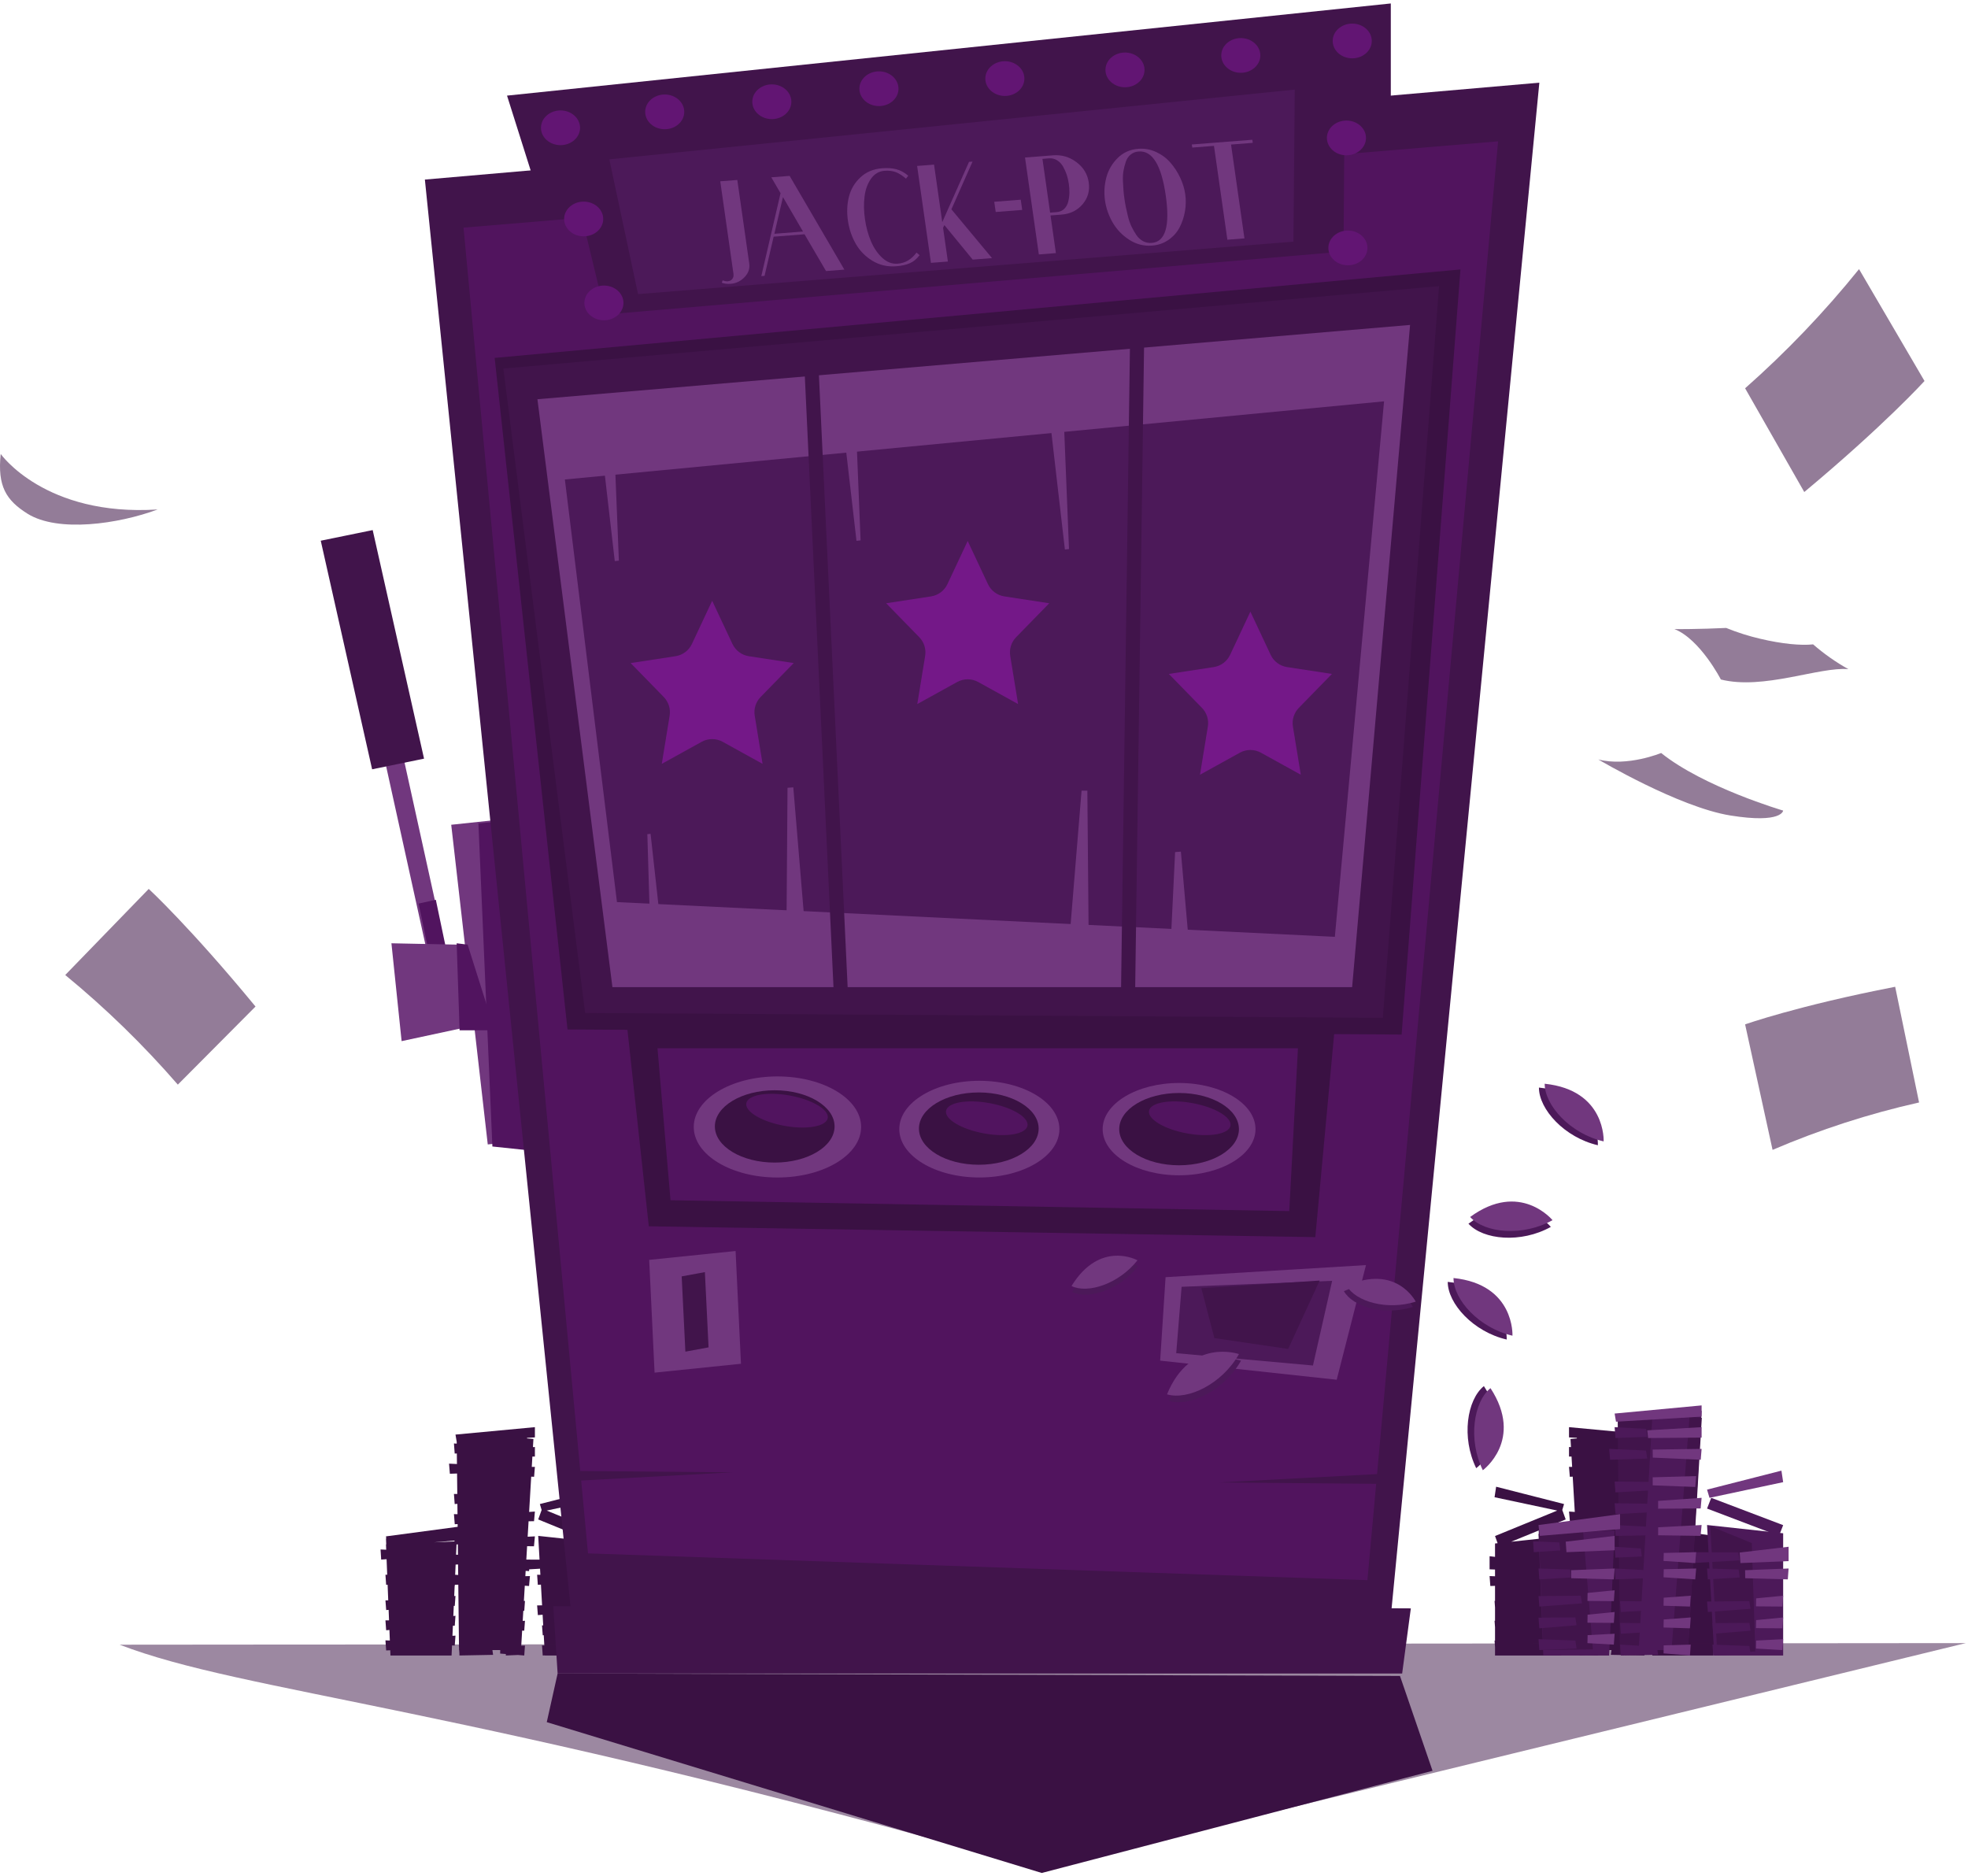 <?xml version="1.0" encoding="UTF-8"?>
<svg width="362px" height="345px" viewBox="0 0 362 345" version="1.1" xmlns="http://www.w3.org/2000/svg" xmlns:xlink="http://www.w3.org/1999/xlink">
    <title>Group 3</title>
    <defs>
        <filter x="-4.1%" y="-14.8%" width="108.2%" height="129.6%" filterUnits="objectBoundingBox" id="filter-1">
            <feOffset dx="1" dy="2" in="SourceAlpha" result="shadowOffsetOuter1"></feOffset>
            <feColorMatrix values="0 0 0 0 0.09   0 0 0 0 0.114   0 0 0 0 0.161  0 0 0 0.122 0" type="matrix" in="shadowOffsetOuter1" result="shadowMatrixOuter1"></feColorMatrix>
            <feMerge>
                <feMergeNode in="shadowMatrixOuter1"></feMergeNode>
                <feMergeNode in="SourceGraphic"></feMergeNode>
            </feMerge>
        </filter>
    </defs>
    <g id="Page-1" stroke="none" stroke-width="1" fill="none" fill-rule="evenodd">
        <g id="graphic-4---casino-review-old-version" transform="translate(-948, -112)">
            <g id="Group-3" transform="translate(948, 112)">
                <path d="M288.609,262.5 L303.217,263.868 L302.991,265.219 L302.988,265.529 L303.5,265.5 L303.361,267.357 L302.968,267.342 L302.946,269.281 L304.4,269.214 L304.249,271.071 L302.927,271.027 L302.885,274.792 L303.5,274.786 L303.363,276.643 L302.865,276.613 L302.844,278.509 L303.5,278.5 L303.35,280.357 L302.823,280.327 L302.818,280.828 L316,282.587 L315.954,282.976 L316,282.978 L315.958,284.068 L316,284.07 L315.961,285.044 L317,285 L316.884,286.857 L315.891,286.788 L315.776,289.652 L316.1,289.643 L315.971,291.5 L315.702,291.484 L315.587,294.352 L316.1,294.357 L315.963,296.143 L315.516,296.107 L315.439,298.036 L316.1,298.041 L315.968,299.857 L315.368,299.806 L315.29,301.745 L316.1,301.714 L315.969,303.571 L315.218,303.54 L315.179,304.5 L303.937,304.5 L303.853,302.645 L303.351,302.674 L303.217,300.848 L303.775,300.876 L303.692,299.019 L303.351,299.022 L303.217,297.196 L303.612,297.234 L303.529,295.368 L303.348,295.37 L303.217,293.543 L303.449,293.566 L303.367,291.717 L303.351,291.717 L303.335,291.498 L302.7,291.474 L302.576,302.643 L302.6,302.643 L302.571,303.05 L302.566,303.5 L302.539,303.5 L302.498,304.08 L302.494,304.5 L302.468,304.498 L302.469,304.5 L296.3,304.383 L296.425,303.5 L294.988,303.5 L295,304.146 L293.944,304.23 L293.964,304.5 L291.732,304.406 L290.569,304.5 L290.435,302.674 L291.118,302.692 L290.955,299.922 L290.569,299.935 L290.435,298.109 L290.85,298.14 L290.741,296.276 L290.565,296.283 L290.435,294.457 L290.634,294.471 L290.469,291.665 L289.682,291.717 L289.522,289.891 L290.366,289.91 L290.309,288.936 L289.682,288.978 L289.653,288.65 L287.663,288.536 L287.6,289.661 L288.2,289.643 L288.071,291.5 L287.5,291.465 L287.287,295.276 L288.2,295.286 L288.063,297.071 L287.19,297.003 L287.081,298.967 L287.3,298.968 L287.168,300.786 L286.98,300.769 L286.875,302.658 L287.3,302.643 L287.169,304.5 L286.773,304.483 L286.772,304.5 L275,304.5 L275,302.954 L274.913,301.761 L275,301.764 L275,299.302 L274.913,298.109 L275,298.117 L275,295.678 L274.913,294.457 L275,294.465 L275,291.693 L274.134,291.717 L274,289.891 L275,289.93 L275,288.689 L274,288.649 L274,286.239 L275,286.357 L275,283.896 L275.476,283.845 L275,282.525 L286.447,277.843 L274.913,275.39 L275.203,273.457 L287.696,276.644 L287.37,277.734 L288,279.474 L277.967,283.577 L288,282.5 L287.756,286.871 L290.187,286.86 L290.042,284.394 L288.779,284.413 L288.609,282.587 L289.94,282.655 L289.772,279.809 L288.769,279.804 L288.609,278.022 L289.671,278.096 L289.289,271.606 L288.758,271.63 L288.609,269.804 L289.184,269.812 L289.072,267.91 L288.609,267.906 L288.609,266.152 L288.969,266.173 L288.881,264.671 L290.058,264.572 L290.052,264.469 L288.609,264.383 L288.609,262.5 Z M302.741,287.757 L302.719,289.684 L303.274,289.654 L303.191,287.776 L302.741,287.757 Z M302.782,284.062 L302.761,285.978 L303.109,285.955 L303.025,284.066 L302.782,284.062 Z M303.407,283.364 L303.395,283.517 L307.163,283.683 L303.407,283.364 Z" id="Combined-Shape" fill="#3A1143"></path>
                <path d="M84.609,262.5 L99.217,263.868 L98.991,265.219 L98.988,265.529 L99.5,265.5 L99.361,267.357 L98.968,267.342 L98.946,269.281 L100.4,269.214 L100.249,271.071 L98.927,271.027 L98.885,274.792 L99.5,274.786 L99.363,276.643 L98.865,276.613 L98.844,278.509 L99.5,278.5 L99.35,280.357 L98.823,280.327 L98.818,280.828 L112,282.587 L111.954,282.976 L112,282.978 L111.958,284.068 L112,284.07 L111.961,285.044 L113,285 L112.884,286.857 L111.891,286.788 L111.776,289.652 L112.1,289.643 L111.971,291.5 L111.702,291.484 L111.587,294.352 L112.1,294.357 L111.963,296.143 L111.516,296.107 L111.439,298.036 L112.1,298.041 L111.968,299.857 L111.368,299.806 L111.29,301.745 L112.1,301.714 L111.969,303.571 L111.218,303.54 L111.179,304.5 L99.937,304.5 L99.853,302.645 L99.351,302.674 L99.217,300.848 L99.775,300.876 L99.692,299.019 L99.351,299.022 L99.217,297.196 L99.612,297.234 L99.529,295.368 L99.348,295.37 L99.217,293.543 L99.449,293.566 L99.367,291.717 L99.351,291.717 L99.335,291.498 L98.7,291.474 L98.576,302.643 L98.6,302.643 L98.571,303.05 L98.566,303.5 L98.539,303.5 L98.498,304.08 L98.494,304.5 L98.468,304.498 L98.469,304.5 L92.3,304.383 L92.425,303.5 L90.988,303.5 L91,304.146 L89.944,304.23 L89.964,304.5 L87.732,304.406 L86.569,304.5 L86.435,302.674 L87.118,302.692 L86.955,299.922 L86.569,299.935 L86.435,298.109 L86.85,298.14 L86.741,296.276 L86.565,296.283 L86.435,294.457 L86.634,294.471 L86.469,291.665 L85.682,291.717 L85.522,289.891 L86.366,289.91 L86.309,288.936 L85.682,288.978 L85.653,288.65 L83.663,288.536 L83.6,289.661 L84.2,289.643 L84.071,291.5 L83.5,291.465 L83.287,295.276 L84.2,295.286 L84.063,297.071 L83.19,297.003 L83.081,298.967 L83.3,298.968 L83.168,300.786 L82.98,300.769 L82.875,302.658 L83.3,302.643 L83.169,304.5 L82.773,304.483 L82.772,304.5 L71,304.5 L71,302.954 L70.913,301.761 L71,301.764 L71,299.302 L70.913,298.109 L71,298.117 L71,295.678 L70.913,294.457 L71,294.465 L71,291.693 L70.134,291.717 L70,289.891 L71,289.93 L71,288.689 L70,288.649 L70,286.239 L71,286.357 L71,283.896 L71.476,283.845 L71,282.525 L82.447,277.843 L70.913,275.39 L71.203,273.457 L83.696,276.644 L83.37,277.734 L84,279.474 L73.967,283.577 L84,282.5 L83.756,286.871 L86.187,286.86 L86.042,284.394 L84.779,284.413 L84.609,282.587 L85.94,282.655 L85.772,279.809 L84.769,279.804 L84.609,278.022 L85.671,278.096 L85.289,271.606 L84.758,271.63 L84.609,269.804 L85.184,269.812 L85.072,267.91 L84.609,267.906 L84.609,266.152 L84.969,266.173 L84.881,264.671 L86.058,264.572 L86.052,264.469 L84.609,264.383 L84.609,262.5 Z M98.741,287.757 L98.719,289.684 L99.274,289.654 L99.191,287.776 L98.741,287.757 Z M98.782,284.062 L98.761,285.978 L99.109,285.955 L99.025,284.066 L98.782,284.062 Z M99.407,283.364 L99.395,283.517 L103.163,283.683 L99.407,283.364 Z" id="Combined-Shape" fill="#3A1143" transform="translate(91.5, 283.5) scale(-1, 1) translate(-91.5, -283.5) "></path>
                <g id="Group-166" transform="translate(22, 0)">
                    <polygon id="Fill-1" fill="#71377E" points="49.382 126.5 46 127.207 58.622 184.5 62 183.79"></polygon>
                    <polygon id="Fill-2" fill="#51145F" points="58.168 165.5 55 166.196 58.834 184.5 62 183.805"></polygon>
                    <polygon id="Fill-3" fill="#71377E" points="66.169 173.837 50 173.5 51.874 191.5 67 188.251"></polygon>
                    <polygon id="Fill-4" fill="#41144B" points="46.553 97.5 37 99.454 46.449 141.5 56 139.541"></polygon>
                    <polygon id="Fill-5" fill="#71377E" points="72.28 150.5 61 151.701 67.72 210.5 79 209.299"></polygon>
                    <polygon id="Fill-6" fill="#51145F" points="64.016 173.747 62 173.5 62.539 189.5 69 189.5"></polygon>
                    <polygon id="Fill-7" fill="#51145F" points="76.691 150.5 66 151.447 68.572 210.879 84 212.5"></polygon>
                    <g id="Group-165" transform="translate(0, 0.5)">
                        <g id="Group-10" transform="translate(0, 301.36)" fill="#3A1143" opacity="0.5">
                            <path d="M0,0.653 C23.176,9.565 62.269,11.587 169.224,41.89 L339.589,0.361 L0,0.653 Z" id="Fill-8"></path>
                        </g>
                        <polygon id="Fill-11" fill="#3A1143" points="80.57 307.312 78.574 316.259 169.625 344 241.506 325.208 235.516 307.76"></polygon>
                        <polygon id="Fill-13" fill="#41144B" points="261.152 14.706 56.154 32.529 84.081 306.134 232.928 306.134"></polygon>
                        <polygon id="Fill-15" fill="#621573" opacity="0.5" points="253.563 25.498 63.265 41.373 86.162 285.217 229.526 290.142"></polygon>
                        <polygon id="Fill-17" fill="#41144B" points="233.829 0.136 71.264 17.088 77.249 36.034 233.829 27.061"></polygon>
                        <polygon id="Fill-19" fill="#41144B" points="225.401 7.166 81.102 23.138 89.355 57.346 225.134 45.766"></polygon>
                        <polygon id="Fill-21" fill="#3A1143" points="246.639 49.06 68.99 65.331 82.389 188.854 235.818 189.786"></polygon>
                        <polygon id="Fill-23" fill="#41144B" points="242.704 52.136 70.586 67.289 85.635 185.82 232.36 186.71"></polygon>
                        <polygon id="Fill-25" fill="#71377E" points="237.375 59.265 76.856 72.933 90.652 181.067 226.716 181.067"></polygon>
                        <polygon id="Fill-27" fill="#4C1959" points="232.589 73.319 81.903 87.693 91.487 165.426 223.536 171.814"></polygon>
                        <polygon id="Fill-29" fill="#41144B" points="128.488 65.375 125.889 65.443 131.43 183.512 134.029 183.446"></polygon>
                        <polygon id="Fill-31" fill="#41144B" points="188.485 60.157 185.889 60.157 184.175 183.926 186.772 183.926"></polygon>
                        <polygon id="Fill-33" fill="#41144B" points="237.513 295.332 79.772 294.934 80.57 307.312 235.916 307.312"></polygon>
                        <polygon id="Fill-35" fill="#4C1959" points="216.158 15.977 90.081 28.809 95.365 53.595 215.918 43.946"></polygon>
                        <polygon id="Fill-37" fill="#3A1143" points="93.35 188.319 97.343 225.054 219.943 227.051 223.536 188.319"></polygon>
                        <path d="M84.697,23.006 C84.697,21.241 83.086,19.811 81.102,19.811 C79.117,19.811 77.508,21.241 77.508,23.006 C77.508,24.771 79.117,26.199 81.102,26.199 C83.086,26.199 84.697,24.771 84.697,23.006" id="Fill-41" fill="#621573"></path>
                        <path d="M103.865,20.077 C103.865,18.313 102.256,16.883 100.272,16.883 C98.286,16.883 96.677,18.313 96.677,20.077 C96.677,21.842 98.286,23.272 100.272,23.272 C102.256,23.272 103.865,21.842 103.865,20.077" id="Fill-43" fill="#621573"></path>
                        <path d="M88.957,39.775 C88.957,38.011 87.346,36.583 85.363,36.583 C83.378,36.583 81.769,38.011 81.769,39.775 C81.769,41.54 83.378,42.97 85.363,42.97 C87.346,42.97 88.957,41.54 88.957,39.775" id="Fill-45" fill="#621573"></path>
                        <path d="M92.684,55.217 C92.684,53.452 91.073,52.022 89.089,52.022 C87.105,52.022 85.494,53.452 85.494,55.217 C85.494,56.981 87.105,58.411 89.089,58.411 C91.073,58.411 92.684,56.981 92.684,55.217" id="Fill-47" fill="#621573"></path>
                        <path d="M123.566,18.214 C123.566,16.45 121.957,15.019 119.974,15.019 C117.989,15.019 116.379,16.45 116.379,18.214 C116.379,19.979 117.989,21.409 119.974,21.409 C121.957,21.409 123.566,19.979 123.566,18.214" id="Fill-49" fill="#621573"></path>
                        <path d="M143.27,15.817 C143.27,14.053 141.659,12.624 139.676,12.624 C137.691,12.624 136.08,14.053 136.08,15.817 C136.08,17.581 137.691,19.012 139.676,19.012 C141.659,19.012 143.27,17.581 143.27,15.817" id="Fill-51" fill="#621573"></path>
                        <path d="M166.431,13.954 C166.431,12.189 164.822,10.759 162.838,10.759 C160.852,10.759 159.243,12.189 159.243,13.954 C159.243,15.718 160.852,17.148 162.838,17.148 C164.822,17.148 166.431,15.718 166.431,13.954" id="Fill-53" fill="#621573"></path>
                        <path d="M188.529,12.356 C188.529,10.592 186.917,9.162 184.934,9.162 C182.949,9.162 181.34,10.592 181.34,12.356 C181.34,14.121 182.949,15.551 184.934,15.551 C186.917,15.551 188.529,14.121 188.529,12.356" id="Fill-55" fill="#621573"></path>
                        <path d="M209.828,9.695 C209.828,7.931 208.217,6.501 206.233,6.501 C204.249,6.501 202.64,7.931 202.64,9.695 C202.64,11.46 204.249,12.89 206.233,12.89 C208.217,12.89 209.828,11.46 209.828,9.695" id="Fill-57" fill="#621573"></path>
                        <path d="M230.329,7.034 C230.329,5.27 228.718,3.84 226.734,3.84 C224.75,3.84 223.139,5.27 223.139,7.034 C223.139,8.799 224.75,10.229 226.734,10.229 C228.718,10.229 230.329,8.799 230.329,7.034" id="Fill-59" fill="#621573"></path>
                        <path d="M229.263,24.869 C229.263,23.105 227.652,21.675 225.669,21.675 C223.684,21.675 222.074,23.105 222.074,24.869 C222.074,26.634 223.684,28.064 225.669,28.064 C227.652,28.064 229.263,26.634 229.263,24.869" id="Fill-61" fill="#621573"></path>
                        <path d="M229.529,45.101 C229.529,43.337 227.92,41.906 225.935,41.906 C223.95,41.906 222.342,43.337 222.342,45.101 C222.342,46.865 223.95,48.295 225.935,48.295 C227.92,48.295 229.529,46.865 229.529,45.101" id="Fill-63" fill="#621573"></path>
                        <polygon id="Fill-65" fill="#71377E" points="229.263 232.193 192.399 234.416 191.404 249.766 223.876 253.279"></polygon>
                        <polygon id="Fill-67" fill="#71377E" points="113.306 229.602 97.415 231.232 98.404 251.974 114.297 250.342"></polygon>
                        <polygon id="Fill-69" fill="#41144B" points="107.658 233.484 103.391 234.271 104.071 248.114 108.335 247.324"></polygon>
                        <polygon id="Fill-71" fill="#51145F" points="98.94 192.311 101.337 220.262 215.15 222.259 216.748 192.311"></polygon>
                        <polygon id="Fill-73" fill="#41144B" points="82.167 270.043 112.786 270.31 83.233 271.907"></polygon>
                        <polygon id="Fill-75" fill="#41144B" points="233.388 272.441 202.24 272.174 232.305 270.578"></polygon>
                        <path d="M136.398,206.786 C136.398,201.652 129.505,197.49 121.004,197.49 C112.503,197.49 105.611,201.652 105.611,206.786 C105.611,211.919 112.503,216.083 121.004,216.083 C129.505,216.083 136.398,211.919 136.398,206.786" id="Fill-77" fill="#71377E"></path>
                        <path d="M172.869,207.186 C172.869,202.276 166.276,198.293 158.143,198.293 C150.012,198.293 143.418,202.276 143.418,207.186 C143.418,212.096 150.012,216.078 158.143,216.078 C166.276,216.078 172.869,212.096 172.869,207.186" id="Fill-79" fill="#71377E"></path>
                        <path d="M208.942,207.186 C208.942,202.497 202.647,198.696 194.884,198.696 C187.119,198.696 180.825,202.497 180.825,207.186 C180.825,211.874 187.119,215.675 194.884,215.675 C202.647,215.675 208.942,211.874 208.942,207.186" id="Fill-81" fill="#71377E"></path>
                        <polygon id="Fill-83" fill="#4C1959" points="223.039 235.087 195.349 236.186 194.358 248.395 219.508 250.662"></polygon>
                        <polygon id="Fill-85" fill="#41144B" points="220.741 235.038 198.977 236.436 201.373 245.619 214.95 247.615"></polygon>
                        <g id="Group-2" filter="url(#filter-1)" transform="translate(109.486, 23.207)" fill="#71377E">
                            <path d="M5.335,22.776 C5.465,23.699 5.178,24.533 4.469,25.269 C3.762,26.007 2.916,26.414 1.93,26.493 C1.291,26.543 0.738,26.475 0.276,26.295 L0.448,25.859 C0.818,25.997 1.123,26.054 1.366,26.034 C1.729,26.007 2.011,25.864 2.212,25.606 C2.409,25.351 2.483,25.043 2.432,24.678 L9.23705556e-14,7.641 L3.138,7.397 L5.335,22.776 Z" id="Fill-87"></path>
                            <path d="M15.22,16.88 L11.533,10.542 L9.954,17.291 L15.22,16.88 Z M22.829,23.885 L19.457,24.148 L15.499,17.384 L9.82,17.827 L8.148,25.033 L7.551,25.08 L11.09,9.828 L9.389,6.909 L12.762,6.646 L22.829,23.885 Z" id="Fill-89"></path>
                            <path d="M36.666,21.227 C36.154,21.921 35.556,22.41 34.883,22.705 C34.209,22.998 33.37,23.188 32.368,23.266 C30.759,23.392 29.298,23.055 27.985,22.258 C26.677,21.459 25.651,20.415 24.917,19.123 C24.182,17.83 23.702,16.407 23.48,14.858 C23.257,13.292 23.323,11.822 23.678,10.444 C24.032,9.065 24.739,7.886 25.795,6.904 C26.85,5.92 28.185,5.365 29.794,5.241 C30.778,5.165 31.648,5.225 32.403,5.424 C33.158,5.622 33.882,6.021 34.58,6.617 L34.159,7.152 C33.518,6.584 32.898,6.186 32.297,5.959 C31.694,5.73 30.995,5.647 30.202,5.708 C29.18,5.79 28.357,6.277 27.722,7.179 C27.093,8.077 26.696,9.172 26.54,10.459 C26.381,11.746 26.405,13.122 26.616,14.59 C26.827,16.072 27.197,17.435 27.724,18.677 C28.251,19.921 28.948,20.938 29.812,21.728 C30.677,22.521 31.618,22.876 32.641,22.795 C34.025,22.686 35.176,22.004 36.1,20.75 L36.666,21.227 Z" id="Fill-91"></path>
                            <polygon id="Fill-93" points="49.99 21.768 46.436 22.044 41.228 15.696 40.985 16.193 41.871 22.399 38.756 22.642 36.21 4.815 39.326 4.572 40.836 15.155 45.759 4.068 46.406 4.019 42.519 12.797"></polygon>
                            <polygon id="Fill-95" points="55.544 12.904 50.669 13.285 50.398 11.406 55.274 11.025"></polygon>
                            <path d="M64.118,8.11 C64.036,7.534 63.908,6.984 63.741,6.462 C63.57,5.946 63.342,5.439 63.064,4.944 C62.781,4.448 62.416,4.06 61.963,3.776 C61.512,3.495 61.011,3.378 60.458,3.42 L59.266,3.516 L60.675,13.403 L61.871,13.31 C62.439,13.266 62.905,13.068 63.266,12.715 C63.625,12.362 63.875,11.917 64.009,11.382 C64.141,10.849 64.213,10.307 64.224,9.764 C64.232,9.222 64.199,8.67 64.118,8.11 M67.779,7.851 C67.999,9.382 67.62,10.72 66.647,11.864 C65.672,13.006 64.384,13.641 62.773,13.763 L60.751,13.921 L61.739,20.846 L58.601,21.095 L56.058,3.265 L61.218,2.863 C62.808,2.737 64.247,3.156 65.53,4.126 C66.812,5.093 67.562,6.333 67.779,7.851" id="Fill-97"></path>
                            <path d="M81.948,10.268 C81.148,4.664 79.483,1.959 76.962,2.159 C76.389,2.202 75.901,2.39 75.495,2.722 C75.087,3.054 74.789,3.49 74.605,4.029 C74.418,4.57 74.275,5.125 74.174,5.7 C74.073,6.273 74.038,6.921 74.071,7.633 C74.102,8.348 74.137,8.938 74.178,9.399 C74.218,9.865 74.273,10.351 74.347,10.862 C74.418,11.371 74.504,11.858 74.594,12.316 C74.687,12.778 74.817,13.36 74.988,14.062 C75.158,14.765 75.375,15.39 75.635,15.937 C75.896,16.481 76.194,17.009 76.528,17.506 C76.863,18.003 77.276,18.383 77.768,18.647 C78.259,18.908 78.79,19.014 79.363,18.971 C81.887,18.773 82.748,15.871 81.948,10.268 M85.531,10.012 C85.681,11.052 85.661,12.098 85.48,13.157 C85.299,14.211 84.971,15.194 84.5,16.107 C84.026,17.019 83.35,17.785 82.466,18.403 C81.582,19.024 80.573,19.378 79.433,19.467 C77.91,19.584 76.503,19.222 75.212,18.381 C73.919,17.541 72.907,16.483 72.173,15.206 C71.443,13.929 70.972,12.586 70.769,11.165 C70.57,9.766 70.65,8.375 71,6.998 C71.355,5.619 72.047,4.415 73.07,3.388 C74.096,2.356 75.37,1.782 76.893,1.665 C78.032,1.574 79.12,1.769 80.16,2.244 C81.199,2.722 82.08,3.374 82.8,4.202 C83.52,5.03 84.12,5.947 84.598,6.962 C85.073,7.974 85.386,8.992 85.531,10.012" id="Fill-99"></path>
                            <polygon id="Fill-101" points="97.952 0.568 93.956 0.88 96.421 18.139 93.282 18.386 90.817 1.125 86.824 1.437 86.742 0.868 97.87 -1.95399252e-14"></polygon>
                        </g>
                        <path d="M205.893,207.186 C205.893,203.514 200.964,200.536 194.884,200.536 C188.803,200.536 183.873,203.514 183.873,207.186 C183.873,210.857 188.803,213.835 194.884,213.835 C200.964,213.835 205.893,210.857 205.893,207.186" id="Fill-103" fill="#3A1143"></path>
                        <path d="M169.053,207.085 C169.053,203.414 164.125,200.437 158.044,200.437 C151.963,200.437 147.033,203.414 147.033,207.085 C147.033,210.758 151.963,213.736 158.044,213.736 C164.125,213.736 169.053,210.758 169.053,207.085" id="Fill-105" fill="#3A1143"></path>
                        <path d="M131.514,206.686 C131.514,203.015 126.587,200.037 120.505,200.037 C114.424,200.037 109.495,203.015 109.495,206.686 C109.495,210.358 114.424,213.336 120.505,213.336 C126.587,213.336 131.514,210.358 131.514,206.686" id="Fill-107" fill="#3A1143"></path>
                        <path d="M204.337,206.557 C204.619,205.017 201.494,203.158 197.357,202.401 C193.221,201.646 189.638,202.279 189.358,203.818 C189.075,205.356 192.202,207.216 196.337,207.971 C200.474,208.728 204.056,208.095 204.337,206.557" id="Fill-109" fill="#51145F"></path>
                        <path d="M166.997,206.557 C167.279,205.017 164.155,203.158 160.017,202.401 C155.882,201.646 152.298,202.279 152.018,203.818 C151.735,205.356 154.862,207.216 158.998,207.971 C163.134,208.728 166.716,208.095 166.997,206.557" id="Fill-109-Copy" fill="#51145F"></path>
                        <path d="M130.257,205.16 C130.539,203.62 127.415,201.76 123.28,201.003 C119.143,200.247 115.559,200.881 115.279,202.42 C114.996,203.958 118.123,205.819 122.258,206.573 C126.395,207.33 129.976,206.697 130.257,205.16" id="Fill-111" fill="#51145F"></path>
                        <polygon id="Fill-113" fill="#71377E" points="174.551 174.211 176.946 144.929 178.012 144.929 178.278 174.744"></polygon>
                        <polygon id="Fill-115" fill="#71377E" points="122.641 173.775 122.858 144.397 123.922 144.317 126.398 174.03"></polygon>
                        <polygon id="Fill-117" fill="#71377E" points="193.209 175.816 194.152 156.224 195.216 156.144 196.95 175.896"></polygon>
                        <polygon id="Fill-120" fill="#71377E" points="97.629 171.534 97.074 152.931 97.669 152.87 99.748 171.658"></polygon>
                        <polygon id="Fill-121" fill="#71377E" points="135.276 73.532 136.298 98.893 135.544 98.976 132.583 73.359"></polygon>
                        <polygon id="Fill-123" fill="#71377E" points="173.614 75.128 174.635 100.491 173.88 100.573 170.921 74.957"></polygon>
                        <polygon id="Fill-125" fill="#71377E" points="90.816 77.258 91.838 102.62 91.083 102.702 88.125 77.085"></polygon>
                        <g id="Group-4" transform="translate(175.098, 198.834)">
                            <path d="M69.204,36.445 C69.204,40.452 73.92,45.637 80.047,47.051 C80.047,47.051 80.519,37.625 69.204,36.445" id="Fill-127" fill="#4C1959"></path>
                            <path d="M70.265,35.738 C70.265,39.744 74.981,44.93 81.108,46.344 C81.108,46.344 81.579,36.915 70.265,35.738" id="Fill-129" fill="#71377E"></path>
                            <path d="M75.852,55.614 C72.738,58.139 71.681,65.064 74.439,70.712 C74.439,70.712 82.06,65.142 75.852,55.614" id="Fill-131" fill="#4C1959"></path>
                            <path d="M77.067,55.993 C73.957,58.515 72.898,65.443 75.657,71.09 C75.657,71.09 83.279,65.519 77.067,55.993" id="Fill-133" fill="#71377E"></path>
                            <path d="M17.945,58.348 C21.79,59.482 28.095,56.422 31.18,50.943 C31.18,50.943 22.266,47.827 17.945,58.348" id="Fill-135" fill="#4C1959"></path>
                            <path d="M17.566,57.132 C21.41,58.264 27.715,55.204 30.8,49.726 C30.8,49.726 21.885,46.61 17.566,57.132" id="Fill-137" fill="#71377E"></path>
                            <path d="M85.977,0.707 C85.977,4.714 90.694,9.898 96.82,11.314 C96.82,11.314 97.291,1.887 85.977,0.707" id="Fill-139" fill="#4C1959"></path>
                            <path d="M87.037,-1.13686838e-13 C87.037,4.006 91.754,9.193 97.881,10.606 C97.881,10.606 98.352,1.178 87.037,-1.13686838e-13" id="Fill-141" fill="#71377E"></path>
                            <path d="M73.012,25.744 C75.7,28.716 82.673,29.397 88.166,26.332 C88.166,26.332 82.192,19.028 73.012,25.744" id="Fill-143" fill="#4C1959"></path>
                            <path d="M73.324,24.509 C76.012,27.479 82.987,28.159 88.478,25.097 C88.478,25.097 82.503,17.791 73.324,24.509" id="Fill-145" fill="#71377E"></path>
                            <path d="M50.102,38.155 C51.757,41.047 57.511,42.726 62.794,41.057 C62.794,41.057 59.263,34.045 50.102,38.155" id="Fill-147" fill="#4C1959"></path>
                            <path d="M50.621,37.178 C52.277,40.071 58.035,41.748 63.316,40.082 C63.316,40.082 59.784,33.066 50.621,37.178" id="Fill-149" fill="#71377E"></path>
                            <path d="M0.117,38.306 C3.112,39.77 8.817,37.923 12.25,33.574 C12.25,33.574 5.386,29.76 0.117,38.306" id="Fill-151" fill="#4C1959"></path>
                            <path d="M1.8562929e-13,37.208 C2.997,38.67 8.701,36.82 12.132,32.477 C12.132,32.477 5.267,28.656 1.8562929e-13,37.208" id="Fill-153" fill="#71377E"></path>
                        </g>
                    </g>
                    <path d="M107.065,136.445 L99.729,140.5 L99.729,140.5 L101.175,131.638 C101.379,130.385 100.977,129.11 100.09,128.201 L94,121.959 L94,121.959 L102.255,120.698 C103.573,120.496 104.705,119.651 105.272,118.443 L109,110.5 L109,110.5 L112.728,118.443 C113.295,119.651 114.427,120.496 115.745,120.698 L124,121.959 L124,121.959 L117.91,128.201 C117.023,129.11 116.621,130.385 116.825,131.638 L118.271,140.5 L118.271,140.5 L110.935,136.445 C109.731,135.779 108.269,135.779 107.065,136.445 Z" id="Star" fill="#741888"></path>
                    <path d="M154.065,125.445 L146.729,129.5 L146.729,129.5 L148.175,120.638 C148.379,119.385 147.977,118.11 147.09,117.201 L141,110.959 L141,110.959 L149.255,109.698 C150.573,109.496 151.705,108.651 152.272,107.443 L156,99.5 L156,99.5 L159.728,107.443 C160.295,108.651 161.427,109.496 162.745,109.698 L171,110.959 L171,110.959 L164.91,117.201 C164.023,118.11 163.621,119.385 163.825,120.638 L165.271,129.5 L165.271,129.5 L157.935,125.445 C156.731,124.779 155.269,124.779 154.065,125.445 Z" id="Star-Copy" fill="#741888"></path>
                    <path d="M206.065,138.445 L198.729,142.5 L198.729,142.5 L200.175,133.638 C200.379,132.385 199.977,131.11 199.09,130.201 L193,123.959 L193,123.959 L201.255,122.698 C202.573,122.496 203.705,121.651 204.272,120.443 L208,112.5 L208,112.5 L211.728,120.443 C212.295,121.651 213.427,122.496 214.745,122.698 L223,123.959 L223,123.959 L216.91,130.201 C216.023,131.11 215.621,132.385 215.825,133.638 L217.271,142.5 L217.271,142.5 L209.935,138.445 C208.731,137.779 207.269,137.779 206.065,138.445 Z" id="Star-Copy-2" fill="#741888"></path>
                </g>
                <g id="paper" opacity="0.55" transform="translate(177, 130.5) scale(-1, 1) translate(-177, -130.5) translate(0, 49.5)" fill="#3A1143" fill-rule="nonzero">
                    <path d="M353.87,34 C353.87,34 345.735,45.547 325,44.208 C332.195,46.885 343.319,48.496 348.944,44.985 C352.873,42.513 354.495,39.926 353.87,34 Z" id="Path"></path>
                    <path d="M36.48,66 C34.448,66.827 32.354,67.493 30.216,67.99 C26.265,68.929 22.695,69.268 20.491,69.019 C18.493,70.76 16.317,72.289 14,73.582 C19.29,73.096 29.607,77.461 37.459,75.482 C37.459,75.482 41.251,68.098 46,66.204 C45.989,66.232 41.291,66.232 36.48,66 Z" id="Path"></path>
                    <path d="M48.444,89 C40.598,95.311 26,99.592 26,99.592 C26,99.592 26.2,102.024 35.704,100.496 C45.208,98.968 60,90.19 60,90.19 C54.628,91.572 48.444,89 48.444,89 Z" id="Path"></path>
                    <path d="M1,153.28 C10.217,155.349 19.236,158.268 27.949,162 L33,138.919 C33,138.919 23.437,135.507 5.397,132 L1,153.28 Z" id="Path"></path>
                    <path d="M22.116,41 L33,21.92 C25.423,15.231 18.412,7.898 12.043,0 L0,20.58 C0,20.58 7.331,28.671 22.116,41 Z" id="Path"></path>
                    <path d="M307,135.635 L321.288,150 C327.623,142.698 334.551,135.953 342,129.837 L326.641,114 C326.641,114 319.047,121.006 307,135.635 Z" id="Path"></path>
                </g>
                <g id="Group-64" transform="translate(282, 258.5)">
                    <polygon id="Fill-1" fill="#4C1959" points="16 2.008 16.501 45 28.5 45 31 1"></polygon>
                    <polygon id="Fill-2" fill="#4C1959" points="1 23.624 1.884 46 13.991 46 15 23"></polygon>
                    <polygon id="Fill-3" fill="#4C1959" points="32 18.974 45.233 24 46 22.025 32.77 17"></polygon>
                    <polygon id="Fill-4" fill="#4C1959" points="33.322 46 46 46 46 23.523 32 22"></polygon>
                    <path d="M28.774,2.081 L31.04,2.268 L28.45,45.627 L25.409,45.751 L28.774,2.081 Z M21.93,2.252 L19.39,45.628 L15.96,45.751 L15.571,2.828 L21.93,2.252 Z M32.593,22.202 L40.231,25.318 L40.877,45.253 L33.889,45.751 L32.593,22.202 Z M9.101,22 L11,44.873 L1.887,45 L1,22.254 L9.101,22 Z" id="Combined-Shape" fill="#41144B"></path>
                    <path d="M33,44 L39.785,44.254 L40,45.728 L33.145,46 L33,44 Z M16,44 L22.784,44.398 L23,45.874 L16.146,46 L16,44 Z M1,43 L7.785,43.255 L8,44.727 L1.145,45 L1,43 Z M39.783,40 L40,41.436 L33.146,42 L33,40.043 L39.783,40 Z M16,40 L22.783,40.101 L23,41.572 L16.147,42 L16,40 Z M7.784,39 L8,40.437 L1.146,41 L1,39.044 L7.784,39 Z M39.762,36 L40,37.411 L32.152,38 L32,36.077 L39.762,36 Z M16,36 L23.762,36.081 L24,37.551 L16.151,38 L16,36 Z M8.762,35 L9,36.412 L1.152,37 L1,35.077 L8.762,35 Z M1,30 L6.799,30.18 L7,31.651 L1.144,32 L1,30 Z M32,30 L37.8,30.179 L38,31.651 L32.144,32 L32,30 Z M15,30 L20.799,30.305 L21,31.778 L15.144,32 L15,30 Z M29,27 L37.749,27.038 L38,28.508 L29.148,29 L29,27 Z M15,26 L19.827,26.318 L20,27.791 L15.129,28 L15,26 Z M0,25 L4.829,25.201 L5,26.672 L0.129,27 L0,25 Z M15,22 L22.752,22.398 L23,23.874 L15.166,24 L15,22 Z M15,18 L22.753,18.101 L23,19.572 L15.167,20 L15,18 Z M15,14 L22.762,14.081 L23,15.551 L15.153,16 L15,14 Z M14,8 L20.767,8.304 L21,9.779 L14.167,10 L14,8 Z M15,4 L20.794,4.318 L21,5.791 L15.154,6 L15,4 Z" id="Combined-Shape" fill="#4C1959"></path>
                    <path d="M29,44 L28.853,46 L24,45.612 L24.028,44.137 L29,44 Z M46,43 L45.853,45 L41,44.726 L41.028,43.254 L46,43 Z M15,42 L14.853,44 L10,43.726 L10.028,42.255 L15,42 Z M46,39 L45.854,41 L41,40.966 L41.026,39.496 L46,39 Z M29,39 L28.853,41 L24,40.85 L24.027,39.379 L29,39 Z M15,38 L14.854,40 L10,39.966 L10.026,38.496 L15,38 Z M46,35 L45.857,37 L41,36.961 L41.027,35.492 L46,35 Z M29,35 L28.858,37 L24,36.845 L24.025,35.373 L29,35 Z M15,34 L14.857,36 L10,35.961 L10.026,34.492 L15,34 Z M15,30 L14.854,32 L7.019,31.786 L7,30.314 L15,30 Z M47,30 L46.854,32 L39.018,31.787 L39,30.313 L47,30 Z M30,30 L29.824,32 L24,31.612 L24.034,30.137 L30,30 Z M47,26 L47,28.639 L38.143,29 L38,27.067 L47,26 Z M30,27 L29.824,29 L24,28.612 L24.034,27.137 L30,27 Z M15,24 L15,26.641 L6.142,27 L6,25.066 L15,24 Z M16,20 L16,22.75 L1.235,24 L1,22 L16,20 Z M31,22 L30.814,24 L23,23.885 L23.009,22.416 L31,22 Z M31,17 L30.824,18.952 L23,19 L23,17.567 L31,17 Z M45.683,12 L46,14.118 L32.451,17 L32,15.492 L45.683,12 Z M30,13 L29.836,15 L22.007,14.7 L22,13.225 L30,13 Z M31,8 L30.837,10 L22.02,9.602 L22,8.127 L31,8 Z M31,4 L31,5.921 L21.158,6 L21,4.589 L31,4 Z M31,0 L31,2.063 L15.251,3 L15,1.498 L31,0 Z" id="Combined-Shape" fill="#71377E"></path>
                </g>
            </g>
        </g>
    </g>
</svg>